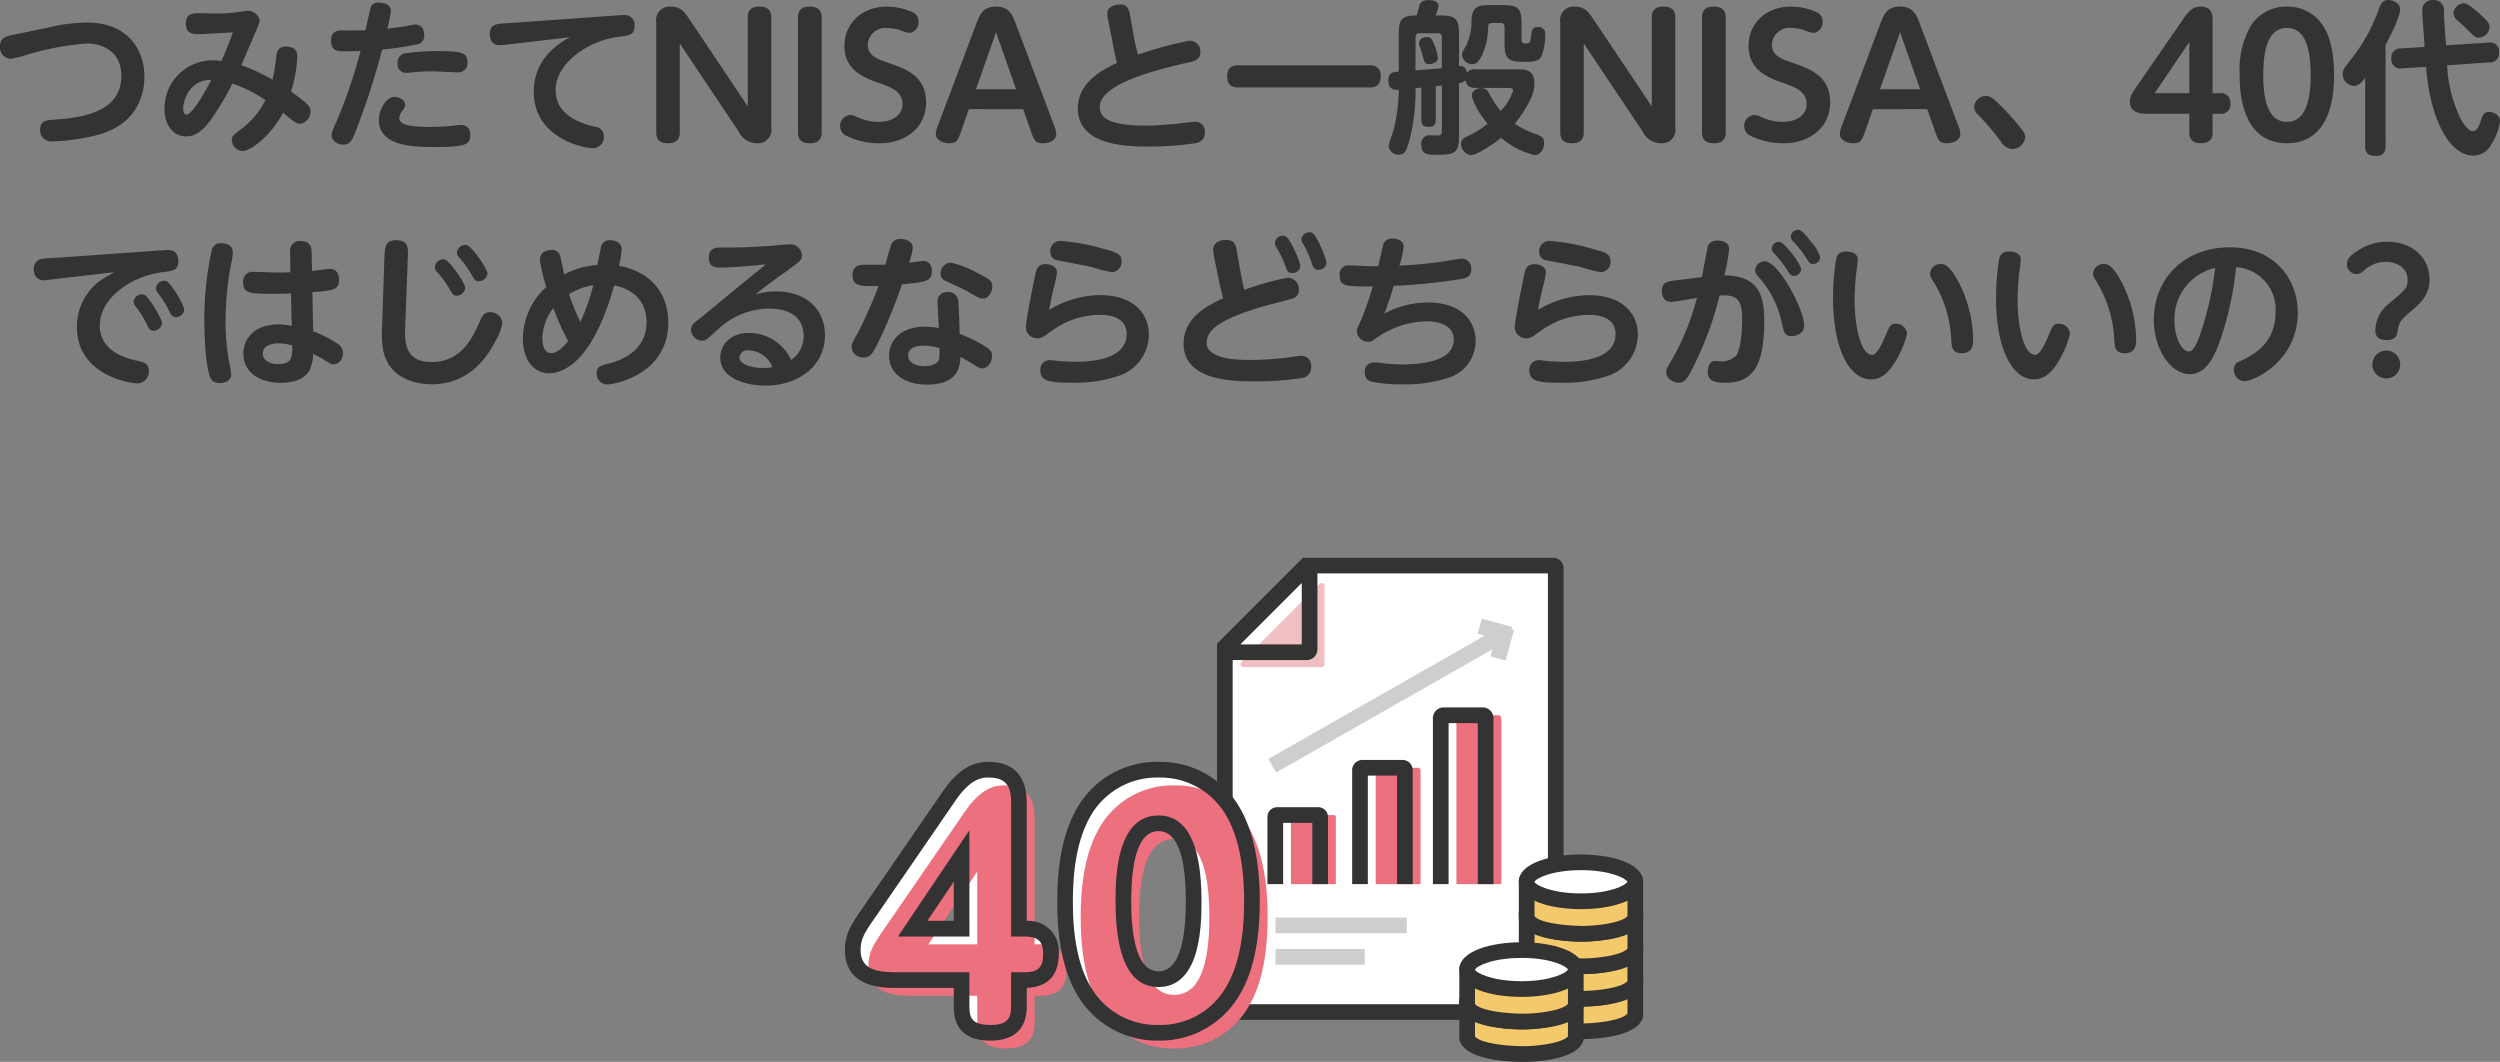 <svg xmlns="http://www.w3.org/2000/svg" xmlns:xlink="http://www.w3.org/1999/xlink" width="318.885" height="135.448" viewBox="0 0 318.885 135.448">
  <rect x="0" y="0" width="318.885" height="135.448" fill="#808080" stroke="none"/>
  <defs>
    <clipPath id="clip-path">
      <rect id="長方形_142303" data-name="長方形 142303" width="101.813" height="64.305" transform="translate(0 0)" fill="none"/>
    </clipPath>
  </defs>
  <g id="グループ_42429" data-name="グループ 42429" transform="translate(-353.82 -1052.554)">
    <g id="グループ_42426" data-name="グループ 42426" transform="translate(461.594 1123.696)">
      <g id="グループ_42425" data-name="グループ 42425" clip-path="url(#clip-path)">
        <path id="パス_49185" data-name="パス 49185" d="M58.842,1,48.461,11.381V57.613a.332.332,0,0,0,.332.332H90.336a.332.332,0,0,0,.331-.332V1.332A.332.332,0,0,0,90.336,1Z" fill="#fff"/>
        <path id="パス_49186" data-name="パス 49186" d="M90.336,58.944H48.793a1.333,1.333,0,0,1-1.332-1.332V10.966L58.428,0H90.336a1.332,1.332,0,0,1,1.331,1.331V57.612a1.333,1.333,0,0,1-1.331,1.332m-40.875-2H89.667V2H59.256l-9.8,9.794Z" fill="#333"/>
        <path id="パス_49187" data-name="パス 49187" d="M61.181,3.6v9.965a.378.378,0,0,1-.378.378H50.838a.375.375,0,0,1-.265-.64l9.968-9.968a.375.375,0,0,1,.64.265" fill="#f0bfc2"/>
        <path id="パス_49188" data-name="パス 49188" d="M58.893,13.054H48.928a1.375,1.375,0,0,1-.972-2.347L57.924.739a1.374,1.374,0,0,1,2.347.972v9.965a1.379,1.379,0,0,1-1.378,1.378m-8.456-2h7.834V3.22Z" fill="#333"/>
        <path id="パス_49189" data-name="パス 49189" d="M100.812,58.386a.2.2,0,0,1-.029.108c-.03.048-.217.316-.241.342-1.368,1.505-6.251,1.56-6.251,1.56s-5.565.062-7.06-1.558c-.024-.026-.216-.3-.246-.346a.208.208,0,0,1-.03-.109v-4.7a.2.2,0,0,1,.288-.189,15.3,15.3,0,0,0,13.277,0,.2.2,0,0,1,.292.185Z" fill="#f3c96b"/>
        <path id="パス_49190" data-name="パス 49190" d="M94.1,61.4c-1.36,0-5.985-.132-7.6-1.88-.035-.038-.317-.427-.36-.5a1.191,1.191,0,0,1-.181-.638v-4.7a1.2,1.2,0,0,1,1.723-1.089,14.3,14.3,0,0,0,12.408,0,1.2,1.2,0,0,1,1.725,1.086v4.705a1.206,1.206,0,0,1-.172.624c-.051.081-.323.461-.357.5-1.582,1.74-6.092,1.878-6.98,1.888H94.1m-6.139-3.261c.022.032.043.061.056.078.775.836,4.134,1.195,6.269,1.182,1.847-.022,4.782-.419,5.522-1.232l.009-.018V54.893a16.53,16.53,0,0,1-11.856,0ZM86.81,54.4l0,0,0,0" fill="#333"/>
        <path id="パス_49191" data-name="パス 49191" d="M100.812,53.766c0,1.373-3.1,2.486-6.928,2.486s-6.929-1.113-6.929-2.486,3.1-2.486,6.929-2.486,6.928,1.113,6.928,2.486" fill="#fff"/>
        <path id="パス_49192" data-name="パス 49192" d="M93.884,57.253c-3.819,0-7.929-1.091-7.929-3.486s4.11-3.486,7.929-3.486,7.928,1.091,7.928,3.486-4.11,3.486-7.928,3.486m0-4.972c-3.8,0-5.807,1.09-5.931,1.5.124.378,2.136,1.468,5.931,1.468,3.74,0,5.748-1.059,5.924-1.486-.176-.427-2.183-1.486-5.924-1.486" fill="#333"/>
        <path id="パス_49193" data-name="パス 49193" d="M100.812,54.243a.2.2,0,0,1-.029.108c-.03.048-.217.316-.241.342-1.368,1.505-6.251,1.56-6.251,1.56s-5.565.062-7.06-1.558c-.024-.026-.216-.3-.246-.346a.208.208,0,0,1-.03-.109v-4.7a.2.2,0,0,1,.288-.189,15.3,15.3,0,0,0,13.277,0,.2.2,0,0,1,.292.185Z" fill="#f3c96b"/>
        <path id="パス_49194" data-name="パス 49194" d="M94.1,57.254c-1.36,0-5.985-.132-7.6-1.88-.035-.038-.317-.427-.36-.5a1.191,1.191,0,0,1-.181-.638v-4.7a1.2,1.2,0,0,1,1.723-1.089,14.3,14.3,0,0,0,12.408,0,1.2,1.2,0,0,1,1.725,1.086v4.705a1.206,1.206,0,0,1-.172.624c-.051.081-.323.461-.357.5-1.582,1.74-6.092,1.878-6.98,1.888H94.1m-6.139-3.261c.022.032.043.061.056.078.775.835,4.134,1.189,6.269,1.182,1.847-.022,4.782-.419,5.522-1.232L99.812,54V50.75a16.53,16.53,0,0,1-11.856,0Zm-1.146-3.74,0,0,0,0" fill="#333"/>
        <path id="パス_49195" data-name="パス 49195" d="M100.812,49.623c0,1.373-3.1,2.486-6.928,2.486S86.955,51,86.955,49.623s3.1-2.486,6.929-2.486,6.928,1.113,6.928,2.486" fill="#fff"/>
        <path id="パス_49196" data-name="パス 49196" d="M93.884,53.109c-3.819,0-7.929-1.091-7.929-3.486s4.11-3.486,7.929-3.486,7.928,1.091,7.928,3.486-4.11,3.486-7.928,3.486m0-4.972c-3.8,0-5.807,1.09-5.931,1.5.124.378,2.136,1.468,5.931,1.468,3.74,0,5.748-1.058,5.924-1.486-.175-.427-2.183-1.486-5.924-1.486" fill="#333"/>
        <path id="パス_49197" data-name="パス 49197" d="M100.812,50.1a.2.2,0,0,1-.029.108c-.03.048-.217.316-.241.342-1.368,1.505-6.251,1.56-6.251,1.56s-5.565.062-7.06-1.558c-.024-.026-.216-.3-.246-.346a.208.208,0,0,1-.03-.109V45.4a.2.2,0,0,1,.288-.189,15.3,15.3,0,0,0,13.277,0,.2.2,0,0,1,.292.185Z" fill="#f3c96b"/>
        <path id="パス_49198" data-name="パス 49198" d="M94.1,53.11c-1.36,0-5.985-.132-7.6-1.88-.035-.038-.317-.427-.36-.5a1.191,1.191,0,0,1-.181-.638V45.4a1.2,1.2,0,0,1,1.723-1.089,14.3,14.3,0,0,0,12.408,0,1.2,1.2,0,0,1,1.725,1.086v4.7a1.212,1.212,0,0,1-.176.63c-.044.072-.319.454-.353.492-1.582,1.74-6.092,1.878-6.98,1.888H94.1m-6.139-3.261c.022.032.043.061.056.078.775.836,4.134,1.2,6.269,1.182,1.847-.022,4.782-.419,5.522-1.232l.009-.018V46.606a16.525,16.525,0,0,1-11.856,0Zm-1.146-3.74,0,0,0,0" fill="#333"/>
        <path id="パス_49199" data-name="パス 49199" d="M100.812,45.48c0,1.373-3.1,2.486-6.928,2.486s-6.929-1.113-6.929-2.486,3.1-2.486,6.929-2.486,6.928,1.113,6.928,2.486" fill="#fff"/>
        <path id="パス_49200" data-name="パス 49200" d="M93.884,48.966c-3.819,0-7.929-1.091-7.929-3.486s4.11-3.486,7.929-3.486,7.928,1.091,7.928,3.486-4.11,3.486-7.928,3.486m0-4.972c-3.8,0-5.807,1.09-5.931,1.5.124.378,2.135,1.468,5.931,1.468,3.741,0,5.749-1.059,5.924-1.486-.176-.427-2.184-1.486-5.924-1.486" fill="#333"/>
        <path id="パス_49201" data-name="パス 49201" d="M100.812,45.957a.2.2,0,0,1-.029.108c-.03.048-.217.316-.241.342-1.368,1.5-6.251,1.56-6.251,1.56s-5.565.062-7.06-1.558c-.024-.026-.216-.3-.246-.346a.208.208,0,0,1-.03-.109v-4.7a.2.2,0,0,1,.288-.189,15.3,15.3,0,0,0,13.277,0,.2.2,0,0,1,.292.185Z" fill="#f3c96b"/>
        <path id="パス_49202" data-name="パス 49202" d="M94.1,48.967c-1.36,0-5.985-.132-7.6-1.88-.041-.044-.318-.428-.36-.5a1.191,1.191,0,0,1-.181-.638v-4.7a1.2,1.2,0,0,1,1.723-1.089,14.3,14.3,0,0,0,12.408,0,1.2,1.2,0,0,1,1.725,1.086v4.705a1.212,1.212,0,0,1-.176.63c-.045.073-.325.461-.359.5-1.576,1.733-6.086,1.871-6.974,1.881H94.1m-6.139-3.261c.023.033.044.062.057.079.774.834,4.133,1.192,6.268,1.181,1.847-.022,4.782-.419,5.522-1.233l.009-.017V42.463a16.525,16.525,0,0,1-11.856,0Zm-1.146-3.74,0,0,0,0" fill="#333"/>
        <path id="パス_49203" data-name="パス 49203" d="M100.812,41.337c0,1.373-3.1,2.486-6.928,2.486s-6.929-1.113-6.929-2.486,3.1-2.486,6.929-2.486,6.928,1.113,6.928,2.486" fill="#fff"/>
        <path id="パス_49204" data-name="パス 49204" d="M93.884,44.823c-3.819,0-7.929-1.091-7.929-3.486s4.11-3.486,7.929-3.486,7.928,1.091,7.928,3.486-4.11,3.486-7.928,3.486m0-4.972c-3.8,0-5.807,1.09-5.931,1.5.124.378,2.136,1.468,5.931,1.468,3.741,0,5.748-1.059,5.924-1.486-.176-.427-2.184-1.486-5.924-1.486" fill="#333"/>
        <path id="パス_49205" data-name="パス 49205" d="M93.226,61.295a.2.2,0,0,1-.029.108c-.03.048-.217.316-.241.342-1.368,1.505-6.251,1.56-6.251,1.56s-5.565.062-7.06-1.558c-.024-.026-.216-.3-.246-.346a.208.208,0,0,1-.03-.109v-4.7a.2.2,0,0,1,.288-.189,15.3,15.3,0,0,0,13.277,0,.2.2,0,0,1,.292.185Z" fill="#f3c96b"/>
        <path id="パス_49206" data-name="パス 49206" d="M86.509,64.305c-1.36,0-5.985-.132-7.6-1.88-.035-.037-.319-.429-.362-.5a1.2,1.2,0,0,1-.179-.633v-4.7a1.2,1.2,0,0,1,.563-1.023,1.193,1.193,0,0,1,1.157-.067,14.306,14.306,0,0,0,12.411,0,1.2,1.2,0,0,1,1.726,1.086v4.706a1.206,1.206,0,0,1-.176.629c-.048.077-.325.462-.36.5-1.576,1.733-6.086,1.871-6.974,1.881h-.207m-6.14-3.26.056.077c.776.836,4.142,1.2,6.269,1.182,1.847-.022,4.782-.419,5.522-1.232l.01-.017V57.8a16.522,16.522,0,0,1-11.857,0Z" fill="#333"/>
        <path id="パス_49207" data-name="パス 49207" d="M93.226,56.675c0,1.373-3.1,2.486-6.928,2.486s-6.929-1.113-6.929-2.486,3.1-2.486,6.929-2.486,6.928,1.113,6.928,2.486" fill="#fff"/>
        <path id="パス_49208" data-name="パス 49208" d="M86.3,60.162c-3.818,0-7.928-1.091-7.928-3.486S82.48,53.19,86.3,53.19s7.928,1.091,7.928,3.486-4.11,3.486-7.928,3.486m0-4.972c-3.795,0-5.807,1.09-5.93,1.5.123.378,2.135,1.468,5.93,1.468,3.741,0,5.749-1.059,5.924-1.486-.175-.427-2.183-1.486-5.924-1.486" fill="#333"/>
        <path id="パス_49209" data-name="パス 49209" d="M93.226,57.152a.2.2,0,0,1-.029.108c-.03.048-.217.316-.241.342-1.368,1.5-6.251,1.56-6.251,1.56s-5.565.062-7.06-1.558c-.024-.026-.216-.3-.246-.346a.208.208,0,0,1-.03-.109v-4.7a.2.2,0,0,1,.288-.189,15.3,15.3,0,0,0,13.277,0,.2.2,0,0,1,.292.185Z" fill="#f3c96b"/>
        <path id="パス_49210" data-name="パス 49210" d="M86.509,60.162c-1.36,0-5.985-.132-7.6-1.88-.035-.037-.319-.429-.362-.5a1.2,1.2,0,0,1-.179-.633v-4.7a1.2,1.2,0,0,1,1.72-1.09,14.306,14.306,0,0,0,12.411,0,1.2,1.2,0,0,1,1.726,1.086v4.706a1.206,1.206,0,0,1-.176.629c-.048.077-.325.462-.36.5-1.576,1.733-6.086,1.872-6.974,1.881h-.207m-6.14-3.26.056.077c.776.836,4.142,1.195,6.269,1.182,1.847-.022,4.782-.419,5.522-1.232l.01-.017V53.658a16.528,16.528,0,0,1-11.857,0Z" fill="#333"/>
        <path id="パス_49211" data-name="パス 49211" d="M93.226,52.532c0,1.373-3.1,2.486-6.928,2.486s-6.929-1.113-6.929-2.486,3.1-2.486,6.929-2.486,6.928,1.113,6.928,2.486" fill="#fff"/>
        <path id="パス_49212" data-name="パス 49212" d="M86.3,56.018c-3.818,0-7.928-1.091-7.928-3.486s4.11-3.486,7.928-3.486,7.928,1.091,7.928,3.486-4.11,3.486-7.928,3.486m0-4.972c-3.795,0-5.807,1.09-5.93,1.5.123.378,2.135,1.468,5.93,1.468,3.741,0,5.749-1.059,5.924-1.486-.175-.427-2.183-1.486-5.924-1.486" fill="#333"/>
        <path id="パス_49213" data-name="パス 49213" d="M56.892,41.63V33.042a.249.249,0,0,1,.271-.22h5.182a.249.249,0,0,1,.271.22V41.63" fill="#ed707f"/>
        <path id="パス_49214" data-name="パス 49214" d="M61.616,41.63h-2V33.822H55.892V41.63h-2V33.042a1.247,1.247,0,0,1,1.271-1.22h5.182a1.247,1.247,0,0,1,1.271,1.22Z" fill="#333"/>
        <path id="パス_49215" data-name="パス 49215" d="M67.7,41.63V27.163c0-.2.121-.371.271-.371h5.182c.15,0,.271.166.271.371V41.63" fill="#ed707f"/>
        <path id="パス_49216" data-name="パス 49216" d="M72.426,41.63h-2V27.793H66.7V41.63h-2V27.163a1.309,1.309,0,0,1,1.271-1.37h5.182a1.309,1.309,0,0,1,1.271,1.37Z" fill="#333"/>
        <path id="パス_49217" data-name="パス 49217" d="M78,41.63v-21c0-.3.121-.538.271-.538h5.182c.15,0,.271.241.271.538v21" fill="#ed707f"/>
        <path id="パス_49218" data-name="パス 49218" d="M82.724,41.63h-2V21.093H77V41.63H75v-21a1.392,1.392,0,0,1,1.271-1.538h5.182a1.392,1.392,0,0,1,1.271,1.538Z" fill="#333"/>
        <rect id="長方形_142298" data-name="長方形 142298" width="11.389" height="2" transform="translate(54.917 49.91)" fill="#cecece"/>
        <rect id="長方形_142299" data-name="長方形 142299" width="16.749" height="2" transform="translate(54.916 45.89)" fill="#cecece"/>
        <rect id="長方形_142300" data-name="長方形 142300" width="33.615" height="2.001" transform="translate(54.012 25.658) rotate(-29.667)" fill="#cecece"/>
        <rect id="長方形_142301" data-name="長方形 142301" width="4.02" height="2" transform="translate(82.348 12.582) rotate(-74.665)" fill="#cecece"/>
        <rect id="長方形_142302" data-name="長方形 142302" width="2" height="4.019" transform="matrix(0.264, -0.964, 0.964, 0.264, 80.704, 9.694)" fill="#cecece"/>
        <path id="パス_49219" data-name="パス 49219" d="M22.876,47.314c1.319,0,3.4.28,3.4,3.239,0,2.36-1.16,3.32-3.4,3.32H22.2v3.319c0,1.72-.56,3.4-3.6,3.4-2.719,0-3.719-1.079-3.719-3.4V53.873H6.519c-1.64,0-5.519,0-5.519-3.84,0-1.8.719-2.839,2.2-4.959l10.038-14.6c2.2-3.24,4-3.44,5.079-3.44,3.88,0,3.88,3.16,3.88,4.239V47.314Zm-8,0V38.035L8.638,47.314Z" fill="#fff"/>
        <path id="パス_49220" data-name="パス 49220" d="M30.679,55.552c-2.479-3.88-2.6-9.359-2.6-11.758,0-5.719,1.079-9.318,2.679-11.838A10.754,10.754,0,0,1,40,27.037a10.709,10.709,0,0,1,9.238,4.919c2.44,3.839,2.679,9.038,2.679,11.838,0,5.079-.839,8.958-2.639,11.8a10.677,10.677,0,0,1-9.278,5,10.714,10.714,0,0,1-9.319-5.039m13.8-11.758c0-5.839-1.16-9.918-4.479-9.918-3.56,0-4.479,4.639-4.479,9.958,0,5.719,1.119,9.918,4.479,9.918,3.519,0,4.479-4.559,4.479-9.958" fill="#fff"/>
        <path id="パス_49221" data-name="パス 49221" d="M24.876,49.314c1.319,0,3.4.28,3.4,3.239,0,2.36-1.16,3.32-3.4,3.32H24.2v3.319c0,1.72-.56,3.4-3.6,3.4-2.719,0-3.719-1.079-3.719-3.4V55.873H8.519c-1.64,0-5.519,0-5.519-3.84,0-1.8.719-2.839,2.2-4.959l10.038-14.6c2.2-3.24,4-3.44,5.079-3.44,3.88,0,3.88,3.16,3.88,4.239V49.314Zm-8,0V40.035l-6.239,9.279Z" fill="#ed707f"/>
        <path id="パス_49222" data-name="パス 49222" d="M32.679,57.552c-2.479-3.88-2.6-9.359-2.6-11.758,0-5.719,1.079-9.318,2.679-11.838A10.754,10.754,0,0,1,42,29.037a10.709,10.709,0,0,1,9.238,4.919c2.44,3.839,2.679,9.038,2.679,11.838,0,5.079-.839,8.958-2.639,11.8a10.677,10.677,0,0,1-9.278,5,10.714,10.714,0,0,1-9.319-5.039m13.8-11.758c0-5.839-1.16-9.918-4.479-9.918-3.56,0-4.479,4.639-4.479,9.958,0,5.719,1.119,9.918,4.479,9.918,3.519,0,4.479-4.559,4.479-9.958" fill="#ed707f"/>
        <path id="パス_49223" data-name="パス 49223" d="M18.6,61.591c-3.176,0-4.72-1.439-4.72-4.4V54.873H6.519c-1.612,0-6.519,0-6.519-4.84C0,47.911.845,46.7,2.379,44.5L12.414,29.91c2.331-3.432,4.379-3.873,5.9-3.873,2.226,0,4.879.909,4.879,5.239V46.32a3.862,3.862,0,0,1,4.079,4.233c0,1.911-.718,4.178-4.079,4.313v2.326c0,3.636-2.5,4.4-4.6,4.4m-.28-33.554c-.719,0-2.214,0-4.252,3L4.023,45.641C2.591,47.692,2,48.54,2,50.033c0,2.357,1.807,2.84,4.519,2.84h9.358v4.319c0,1.625.407,2.4,2.72,2.4,2.174,0,2.6-.88,2.6-2.4V52.873h1.68c1.771,0,2.4-.607,2.4-2.32,0-1.632-.65-2.239-2.4-2.239H21.2V31.276c0-1.944-.49-3.239-2.879-3.239m-2.44,20.277H6.761l9.116-13.558Zm-5.361-2h3.361v-5Z" fill="#333"/>
        <path id="パス_49224" data-name="パス 49224" d="M40,61.591a11.768,11.768,0,0,1-10.159-5.5l0,0c-2.757-4.314-2.757-10.322-2.757-12.3,0-5.322.928-9.369,2.835-12.374A11.728,11.728,0,0,1,40,26.037,11.666,11.666,0,0,1,50.08,31.42c1.881,2.961,2.835,7.124,2.835,12.374,0,5.332-.914,9.367-2.8,12.333A11.718,11.718,0,0,1,40,61.591M31.52,55.012A9.679,9.679,0,0,0,40,59.591a9.624,9.624,0,0,0,8.438-4.541c1.667-2.63,2.48-6.314,2.48-11.256,0-4.864-.849-8.666-2.523-11.3A9.7,9.7,0,0,0,40,28.037,9.756,9.756,0,0,0,31.6,32.5c-1.695,2.669-2.521,6.366-2.521,11.3,0,1.83,0,7.4,2.441,11.218M40,54.753c-3.636,0-5.479-3.673-5.479-10.919,0-2.71,0-10.958,5.479-10.958,3.636,0,5.479,3.673,5.479,10.918,0,2.711,0,10.959-5.479,10.959m0-19.877c-2.309,0-3.479,3.014-3.479,8.958,0,4.069.6,8.919,3.479,8.919,2.309,0,3.479-3.014,3.479-8.959,0-5.918-1.17-8.918-3.479-8.918" fill="#333"/>
      </g>
    </g>
    <path id="パス_49225" data-name="パス 49225" d="M-157.668-13.461c-1.155.231-1.512.672-1.512,1.428a1.453,1.453,0,0,0,1.365,1.6,15.476,15.476,0,0,0,2.1-.525,35.19,35.19,0,0,1,7.623-1.428c2.205,0,4.389,1.2,4.389,4.095,0,4.053-3.7,5.313-8.421,5.607-1.176.084-1.932.126-1.932,1.3A1.413,1.413,0,0,0-152.46.1,25.921,25.921,0,0,0-146.6-.756c5.166-1.47,5.838-5.418,5.838-7.434,0-3.171-1.911-6.867-7.35-6.867a22.217,22.217,0,0,0-5.082.672Zm33.243,5.691a25.612,25.612,0,0,0-3.969-1.848c2.1-4.914,2.352-5.46,2.352-5.691a1.569,1.569,0,0,0-1.512-1.26c-.168,0-1.008.147-1.2.168a21.131,21.131,0,0,1-2.94.189c-.273,0-1.638-.042-1.953-.042-.861,0-1.827,0-1.827,1.344,0,1.323.966,1.323,1.638,1.323.756,0,2.772-.105,4.368-.231-.672,1.89-1.155,2.94-1.47,3.675a7.2,7.2,0,0,0-1.134-.1,6.153,6.153,0,0,0-6.132,6.2c0,2.037,1.113,3.507,2.751,3.507,1.554,0,2.583-1.176,3.906-3.213a36.1,36.1,0,0,0,2.016-3.528,18.266,18.266,0,0,1,4.2,2.1,10.035,10.035,0,0,1-3.045,3.675c-1.134.861-1.239.966-1.239,1.47a1.474,1.474,0,0,0,1.407,1.365c.924,0,3.549-1.848,5.124-4.893,1.554,1.281,1.722,1.407,2.205,1.407a1.552,1.552,0,0,0,1.3-1.6c0-.462-.168-.693-.714-1.155a19.25,19.25,0,0,0-1.764-1.344,17.792,17.792,0,0,0,.8-4.452c0-.5-.147-1.3-1.47-1.3-.84,0-1.134.525-1.218,1.218A19.437,19.437,0,0,1-124.425-7.77Zm-7.812.042c-.693,1.344-2.394,4.41-3.15,4.41-.4,0-.42-.567-.42-.735C-135.807-5.586-134.61-7.854-132.237-7.728Zm21.8-3.885a41.67,41.67,0,0,0,4.305-.63,1.116,1.116,0,0,0,1.071-1.2c0-.714-.336-1.365-1.2-1.365-.168,0-1.008.189-1.2.231-.315.042-1.428.21-2.31.294a14.289,14.289,0,0,0,.441-2.247c0-.882-.945-1.071-1.512-1.071a1.027,1.027,0,0,0-1.029.525c-.063.126-.609,2.6-.693,3-.777.021-2.016.021-3.024.021-.735,0-1.365.231-1.365,1.344,0,1.323.9,1.323,1.827,1.323.525,0,1.3-.021,1.932-.042a63.5,63.5,0,0,1-3.024,8.9c-.588,1.344-.651,1.512-.651,1.806,0,1.008,1.071,1.239,1.491,1.239.9,0,1.134-.546,1.806-2.331A92.946,92.946,0,0,0-110.439-11.613Zm-.42,8.967c0,3.465,4.662,3.465,7.14,3.465C-99.75.819-99.2.5-99.2-.714A1.136,1.136,0,0,0-100.338-2c-.042,0-1.239.1-1.344.126-.693.063-1.6.126-2.688.126-3.108,0-3.885-.441-3.885-1.134a1.7,1.7,0,0,1,.336-.84c.315-.441.42-.567.42-.84,0-.567-.672-1.008-1.344-1.008C-110.019-5.565-110.859-3.8-110.859-2.646Zm2.394-7.2a1.059,1.059,0,0,0,1.071,1.2,7.319,7.319,0,0,0,.819-.063c.63-.063,1.554-.126,2.52-.126.462,0,2.688.126,3.192.126a1.167,1.167,0,0,0,1.3-1.323c0-1.155-.672-1.386-3.8-1.386a30.439,30.439,0,0,0-3.906.252A1.206,1.206,0,0,0-108.465-9.849Zm21.987-3.339c-3.192,1.7-4.62,4.1-4.62,6.972C-91.1-.357-84.8.966-83.58.966A1.4,1.4,0,0,0-82.152-.5a1.2,1.2,0,0,0-1.113-1.26c-2.709-.63-5.04-1.911-5.04-4.683,0-3.549,4.389-6.4,8.085-6.8,1.281-.147,1.974-.231,1.974-1.386a1.235,1.235,0,0,0-1.344-1.386c-.063,0-.378,0-.819.042l-12.915.924c-.315.021-1.785.1-2.121.147-.714.105-1.26.336-1.26,1.281,0,.9.441,1.449,1.134,1.449.294,0,1.008-.063,1.323-.105Zm22.68,8.82-7.5-11.193c-.567-.84-1.071-1.533-2.31-1.533a1.744,1.744,0,0,0-1.869,2.037V-1.05c0,1.113.693,1.386,1.512,1.386,1.47,0,1.491-1.029,1.491-1.386V-12.39l7.5,11.214A2.583,2.583,0,0,0-62.664.336,1.716,1.716,0,0,0-60.8-1.68V-15.687c0-1.134-.693-1.407-1.533-1.407-1.449,0-1.47,1.029-1.47,1.407Zm6.4,3.3c0,1.155.714,1.407,1.533,1.407.987,0,1.491-.462,1.491-1.407V-15.687c0-1.134-.714-1.407-1.533-1.407-.987,0-1.491.441-1.491,1.407Zm6.678-2.205a1.391,1.391,0,0,0-1.3,1.449,1.344,1.344,0,0,0,.861,1.239,9.321,9.321,0,0,0,4.095.924c3.57,0,6.006-2.142,6.006-5.229,0-3.381-2.625-4.284-4.893-5.061-1.386-.483-2.541-.882-2.541-2.289a2.245,2.245,0,0,1,2.52-2.121,4.856,4.856,0,0,1,1.806.357,4.98,4.98,0,0,0,.966.273,1.343,1.343,0,0,0,1.176-1.428,1.217,1.217,0,0,0-.63-1.155,7.883,7.883,0,0,0-3.381-.777c-3.381,0-5.439,2.31-5.439,5,0,3.192,2.646,4.116,4.431,4.746,1.47.525,2.982,1.05,2.982,2.688,0,1.449-1.344,2.268-3.108,2.268a6.511,6.511,0,0,1-2.709-.63A2.334,2.334,0,0,0-50.715-3.276Zm22.05-.735,1.008,2.877c.357,1.008.525,1.47,1.491,1.47.651,0,1.722-.294,1.722-1.218a3.339,3.339,0,0,0-.336-1.2l-4.872-12.936c-.378-.987-.777-2.079-2.457-2.079-1.722,0-2.1,1.05-2.5,2.079L-39.48-2.079a3.737,3.737,0,0,0-.336,1.2c0,.924,1.113,1.218,1.7,1.218.987,0,1.155-.441,1.512-1.47L-35.6-4.011Zm-6.027-2.541,2.562-7.266,2.562,7.266Zm19.635-9.576c-.084-.462-.273-1.239-1.176-1.239-.63,0-1.7.21-1.7,1.176a2.4,2.4,0,0,0,.063.588l.693,3.549c.147.777.273,1.323.483,2.142-1.68.777-5,2.415-5,5.775,0,4.6,5.691,4.893,8.988,4.893A38.448,38.448,0,0,0-6.51.294,1.283,1.283,0,0,0-5.5-1.05,1.2,1.2,0,0,0-6.783-2.394c-.378,0-2.037.21-2.373.252-1.176.1-2.667.231-3.906.231-5.229,0-5.838-1.3-5.838-2.352,0-2.877,6.573-4.62,11.151-5.67.945-.21,1.68-.378,1.68-1.365a1.363,1.363,0,0,0-1.386-1.449,47.738,47.738,0,0,0-6.573,1.785c-.168-.651-.378-1.512-.42-1.722ZM-1.3-9.6c-.651,0-1.344.231-1.344,1.428,0,1.26.84,1.386,1.344,1.386H15.582c.735,0,1.344-.294,1.344-1.428A1.211,1.211,0,0,0,15.582-9.6Zm23.415,6.93c0,.315.021.924.924.924.882,0,.924-.567.924-.924V-6.951c.357-.042.4-.042.777-.084V-1.26c0,.441-.084.609-.588.609-.147,0-.735-.021-.861-.021A1.039,1.039,0,0,0,22.113.483c0,1.323.819,1.323,1.953,1.323,2.142,0,2.856-.105,2.856-2.352V-7.329a1.263,1.263,0,0,0,.84-.4c.063.588.336,1.008,1.26,1.008h4.284c.252,0,.525.084.525.378A7.475,7.475,0,0,1,32.256-3.78a10.842,10.842,0,0,1-1.512-2.289,1.036,1.036,0,0,0-.966-.63c-.525,0-1.218.336-1.218.9,0,.231.252,1.47,2,3.654A11.058,11.058,0,0,1,28.014-.567c-.525.252-.819.441-.819.966a1.435,1.435,0,0,0,1.281,1.449c.693,0,2.835-1.386,3.822-2.205a10.251,10.251,0,0,0,4.263,2.205c.84,0,1.218-.924,1.218-1.554,0-.672-.4-.882-.945-1.092a11.691,11.691,0,0,1-2.793-1.344,18.069,18.069,0,0,0,1.953-3.024,4.7,4.7,0,0,0,.546-2.142c0-1.764-1.239-1.785-2.142-1.785H29.022a1.192,1.192,0,0,0-1.092.441c-.147-.819-.525-.861-1.008-.861v-4.095c0-1.911-.42-2.352-2.352-2.352h-.63a4.88,4.88,0,0,0,.357-1.218c0-.735-1.029-.735-1.281-.735-.21,0-.945,0-1.134.651-.084.294-.294,1.092-.378,1.3-1.89,0-2.268.5-2.268,2.352V-8.8c-.672.042-1.323.084-1.323,1.113,0,1.3.9,1.218,1.323,1.2a21.743,21.743,0,0,1-.609,4.935c-.084.357-.672,1.932-.672,2.268a1.2,1.2,0,0,0,1.281,1.071c.84,0,.966-.462,1.449-2.142a25.818,25.818,0,0,0,.693-6.321l.735-.084Zm-.735-10.521a.445.445,0,0,1,.5-.5h2.352a.445.445,0,0,1,.5.5V-9.24c-.8.084-1.134.1-3.36.294Zm1.512-.021c-.8,0-1.071.483-1.071.8a2.136,2.136,0,0,0,.168.588,7.689,7.689,0,0,1,.273.924c.231.84.294,1.155.861,1.155.294,0,1.113-.189,1.113-.819a6.78,6.78,0,0,0-.5-1.743C23.52-12.831,23.373-13.209,22.89-13.209ZM34.9-14.931c0-1.974-.462-2.352-2.352-2.352H30.933c-1.386,0-2.331.084-2.415,1.869a7.155,7.155,0,0,1-.609,3.15c-.546.966-.609,1.071-.609,1.323a1.331,1.331,0,0,0,1.344,1.2c.357,0,.609-.105,1.092-.9a8.666,8.666,0,0,0,.9-3.864c.042-.462.231-.5.651-.5h.945a.445.445,0,0,1,.5.5v2.079c0,2.037.483,2.373,2.478,2.373,1.113,0,1.827,0,2.226-.693a7.513,7.513,0,0,0,.483-2.751.863.863,0,0,0-.966-.987c-.714,0-.756.42-.861,1.323-.084.693-.231.777-.63.777-.525,0-.567-.189-.567-.588ZM51.513-4.368l-7.5-11.193c-.567-.84-1.071-1.533-2.31-1.533a1.744,1.744,0,0,0-1.869,2.037V-1.05c0,1.113.693,1.386,1.512,1.386,1.47,0,1.491-1.029,1.491-1.386V-12.39l7.5,11.214A2.583,2.583,0,0,0,52.647.336,1.716,1.716,0,0,0,54.516-1.68V-15.687c0-1.134-.693-1.407-1.533-1.407-1.449,0-1.47,1.029-1.47,1.407Zm6.405,3.3c0,1.155.714,1.407,1.533,1.407.987,0,1.491-.462,1.491-1.407V-15.687c0-1.134-.714-1.407-1.533-1.407-.987,0-1.491.441-1.491,1.407ZM64.6-3.276a1.391,1.391,0,0,0-1.3,1.449,1.344,1.344,0,0,0,.861,1.239,9.321,9.321,0,0,0,4.1.924c3.57,0,6.006-2.142,6.006-5.229,0-3.381-2.625-4.284-4.893-5.061-1.386-.483-2.541-.882-2.541-2.289a2.245,2.245,0,0,1,2.52-2.121,4.856,4.856,0,0,1,1.806.357,4.98,4.98,0,0,0,.966.273,1.343,1.343,0,0,0,1.176-1.428,1.217,1.217,0,0,0-.63-1.155,7.883,7.883,0,0,0-3.381-.777c-3.381,0-5.439,2.31-5.439,5,0,3.192,2.646,4.116,4.431,4.746,1.47.525,2.982,1.05,2.982,2.688,0,1.449-1.344,2.268-3.108,2.268a6.511,6.511,0,0,1-2.709-.63A2.334,2.334,0,0,0,64.6-3.276Zm22.05-.735,1.008,2.877c.357,1.008.525,1.47,1.491,1.47.651,0,1.722-.294,1.722-1.218a3.339,3.339,0,0,0-.336-1.2L85.659-15.015c-.378-.987-.777-2.079-2.457-2.079-1.722,0-2.1,1.05-2.5,2.079L75.831-2.079a3.737,3.737,0,0,0-.336,1.2c0,.924,1.113,1.218,1.7,1.218.987,0,1.155-.441,1.512-1.47l1.008-2.877ZM80.619-6.552l2.562-7.266,2.562,7.266ZM99.141-.441a1.447,1.447,0,0,0-.315-.84,32.866,32.866,0,0,0-3.108-3.465c-.8-.777-1.113-.945-1.575-.945a1.51,1.51,0,0,0-1.512,1.365,1.333,1.333,0,0,0,.462.987A32.093,32.093,0,0,1,96.054.126a1.77,1.77,0,0,0,1.428.945A1.666,1.666,0,0,0,99.141-.441Zm23.9-5.607v-9.24c0-.651,0-1.806-1.554-1.806-.735,0-1.323.336-2.079,1.428l-5.964,8.652c-.693.987-.945,1.365-.945,2.079,0,1.512,1.6,1.512,2.352,1.512h5.229v2.394c0,.9.462,1.365,1.512,1.365,1.407,0,1.449-.987,1.449-1.386V-3.423h.924a1.175,1.175,0,0,0,1.344-1.323,1.177,1.177,0,0,0-1.344-1.3Zm-2.961-6.531v6.531h-4.431ZM132.531.336c6.006,0,6.006-7.14,6.006-8.715,0-1.323-.084-4.2-1.365-6.216a5.379,5.379,0,0,0-4.641-2.5,5.358,5.358,0,0,0-4.62,2.457A11.342,11.342,0,0,0,126.5-8.379C126.5-6.846,126.5.336,132.531.336Zm0-2.73c-2.247,0-3.024-2.415-3.024-5.985,0-3.339.672-6.006,3.024-5.985,2.205,0,3.024,2.352,3.024,5.985C135.555-5.019,134.862-2.394,132.531-2.394ZM145.11-12.2c1.008-1.932,1.848-3.7,1.848-4.515,0-.945-1.071-1.218-1.491-1.218-.714,0-.924.4-1.26,1.26a21.392,21.392,0,0,1-3.276,6.006c-1.176,1.512-1.3,1.68-1.3,2.2a1.544,1.544,0,0,0,1.428,1.491c.651,0,1.029-.5,1.449-1.05V.672c0,.987.441,1.281,1.407,1.281,1.05,0,1.2-.735,1.2-1.281Zm10-5.313a1.384,1.384,0,0,0-1.344,1.3,1.394,1.394,0,0,0,.546.924c.651.567.84.735,1.365,1.26.756.756.882.9,1.344.9a1.47,1.47,0,0,0,1.365-1.386c0-.546-.714-1.155-1.386-1.743C155.736-17.367,155.4-17.514,155.106-17.514Zm-2.289,5.355c-.042-.609-.273-3.591-.273-4.263a1.3,1.3,0,0,0-1.365-1.512,1.283,1.283,0,0,0-1.386,1.449c0,.651.252,3.8.294,4.536l-3.024.189a1.147,1.147,0,0,0-1.218,1.26,1.146,1.146,0,0,0,1.365,1.281l3.066-.189c.378,5.649,2.562,11.319,6.069,11.319A2.491,2.491,0,0,0,158.466.693a7.583,7.583,0,0,0,1.239-3.15c0-.84-.861-1.2-1.407-1.2-.693,0-.819.462-1.113,1.323-.063.21-.378,1.134-.924,1.134-.693,0-1.47-1.407-1.533-1.512A17.1,17.1,0,0,1,152.964-9.6l5.4-.378a1.148,1.148,0,0,0,1.218-1.26,1.143,1.143,0,0,0-1.386-1.26Zm-297.423,28.95c-.252.147-1.491.819-1.743,1.029a7.285,7.285,0,0,0-3.024,5.964c0,6.111,6.72,7.182,7.707,7.182a1.506,1.506,0,0,0,1.47-1.6c0-.945-.63-1.092-1.386-1.26-1.344-.294-4.872-1.113-4.872-4.536,0-3.528,4.116-6.342,8.064-6.8,1.3-.147,1.953-.231,1.953-1.386,0-1.428-1.05-1.428-1.386-1.428-.273,0-.735.042-.819.042l-12.642.9c-.336.021-2.079.105-2.457.168a1.252,1.252,0,0,0-1.134,1.3c0,.588.189,1.449,1.323,1.449a7.264,7.264,0,0,0,.756-.084Zm3.759,2.835a.788.788,0,0,0-.21-.021,1.043,1.043,0,0,0-1.071.924,1.083,1.083,0,0,0,.252.63,13.948,13.948,0,0,1,1.386,2.2c.273.567.42.882.924.882a1.068,1.068,0,0,0,1.05-.966C-138.516,22.755-140.217,19.836-140.847,19.626Zm2.835-1.722a1.053,1.053,0,0,0-1.281.9,1.083,1.083,0,0,0,.252.63,13.391,13.391,0,0,1,1.386,2.2c.273.567.42.882.924.882a1.054,1.054,0,0,0,1.05-.966C-135.681,21.033-137.361,18.114-138.012,17.9Zm18.669,1.428c2.667-.21,3.4-.273,3.4-1.6,0-.294-.063-1.365-1.176-1.365-.147,0-1.911.21-2.268.252l-.042-2.394c-.021-.714-.252-1.407-1.365-1.407a1.238,1.238,0,0,0-1.386,1.428l.042,2.541c-.441.021-.882.042-1.806.042-.4,0-2.373-.084-2.835-.084a1.207,1.207,0,0,0-1.386,1.365c0,1.428.9,1.428,4.032,1.428.882,0,1.491-.021,2.058-.042l.105,4.158a6.812,6.812,0,0,0-1.659-.21c-3.444,0-4.515,2.142-4.515,3.738,0,2.352,2.079,3.717,4.767,3.717.714,0,2.856-.1,3.675-1.6a5.268,5.268,0,0,0,.462-2.1c.168.1.945.483,1.113.588,1.092.672,1.218.756,1.512.756a1.351,1.351,0,0,0,1.176-1.428,1.362,1.362,0,0,0-.672-1.2,16.008,16.008,0,0,0-3.129-1.6Zm-2.562,6.8c0,1.449,0,2.373-1.785,2.373-1.176,0-1.974-.525-1.974-1.344,0-.924.987-1.3,1.974-1.3A6.022,6.022,0,0,1-121.9,26.136Zm-11.214-3.444c0,.714,0,5.607.756,7.518.147.378.462.714,1.26.714.42,0,1.407-.189,1.407-1.071a6.591,6.591,0,0,0-.189-1.26,27.541,27.541,0,0,1-.525-5.523,39.024,39.024,0,0,1,.819-7.917,6.207,6.207,0,0,0,.1-.924c0-.924-.9-1.134-1.407-1.134a1.152,1.152,0,0,0-1.26.8A41.685,41.685,0,0,0-133.119,22.692Zm22.659,1.3a14.245,14.245,0,0,0,.063,2.2c.483,4.053,4.1,4.893,6.216,4.893,4.347,0,6.7-2.688,8.19-5.5a6.249,6.249,0,0,0,.882-2.352,1.518,1.518,0,0,0-1.6-1.344c-.756,0-1.008.567-1.239,1.092-.9,2.058-2.331,5.271-6.195,5.271-3.444,0-3.423-2.667-3.36-4.368l.336-8.967c.042-1.281.1-2.205-1.533-2.205-1.365,0-1.407.987-1.449,2.184Zm7.98-8.841a1.082,1.082,0,0,0-1.239.987.963.963,0,0,0,.315.651,13.2,13.2,0,0,1,1.554,2.142c.315.546.483.861.9.861a1.131,1.131,0,0,0,1.113-1.008C-99.834,18.2-101.808,15.321-102.48,15.153Zm2.835-1.827a1.089,1.089,0,0,0-1.26.966,1.012,1.012,0,0,0,.315.651,13.836,13.836,0,0,1,1.554,2.163c.294.525.483.84.924.84A1.128,1.128,0,0,0-97,16.959C-97,16.35-98.994,13.473-99.645,13.326Zm18.795,5.145c3.675.756,4.137,3.381,4.137,4.662,0,4.1-3.969,5.1-4.977,5.355-.945.252-1.386.357-1.386,1.2a1.361,1.361,0,0,0,1.365,1.428c.462,0,7.77-1.008,7.77-7.959,0-1.89-.714-6.111-6.3-7.182a11.505,11.505,0,0,0,.357-2.121c0-.966-1.071-1.155-1.512-1.155a1.1,1.1,0,0,0-1.113.819c-.021.063-.441,2.184-.483,2.352a10.551,10.551,0,0,0-4.242,1.218c-.063-.378-.4-1.974-.483-2.31a1.026,1.026,0,0,0-1.134-.819c-.084,0-1.47,0-1.47,1.26a21.075,21.075,0,0,0,.819,3.465,8.89,8.89,0,0,0-2.982,6.552c0,3.276,1.848,4.452,3.3,4.452C-87.423,29.685-83.58,28.362-80.85,18.471Zm-2.667-.021a25.263,25.263,0,0,1-1.638,4.683A26.419,26.419,0,0,1-86.6,19.584,8.411,8.411,0,0,1-83.517,18.45Zm-3.192,7.119c-.483.609-1.365,1.554-2.163,1.554-1.05,0-1.134-1.47-1.134-1.953a6.508,6.508,0,0,1,1.407-3.8A30.668,30.668,0,0,0-86.709,25.569Zm25.221-9.786c-3.318,2.709-3.7,3.024-5.166,4.221-.462.378-2.688,2.247-3.213,2.646-.819.63-1.176.9-1.176,1.47a1.446,1.446,0,0,0,1.386,1.407c.462,0,.525-.063,2.016-1.407a9.6,9.6,0,0,1,6.51-2.688c.693,0,4.452,0,4.452,3.486a3.654,3.654,0,0,1-1.6,3.066,5.891,5.891,0,0,0-5.334-3.444c-2.52,0-3.7,1.617-3.7,3.15,0,2.709,3.423,3.57,5.775,3.57,3.906,0,7.581-2.268,7.581-6.468,0-3.108-2.247-5.544-6.2-5.544a8.411,8.411,0,0,0-2.646.378c1.239-1.029,2.541-1.974,3.843-2.9,1.848-1.344,2.058-1.491,2.058-2.016a1.493,1.493,0,0,0-1.7-1.47c-.357,0-2.142.189-2.562.21-2.835.189-3.717.189-6.006.189-.546,0-1.6,0-1.6,1.3,0,1.26.924,1.26,1.47,1.26C-65.814,16.2-63.042,15.951-61.488,15.783Zm.84,13.125a6.77,6.77,0,0,1-1.218.1c-1.6,0-3-.546-3-1.323a.988.988,0,0,1,1.113-.924A3.37,3.37,0,0,1-60.648,28.908Zm21.21-5a11.787,11.787,0,0,0-1.764-.168c-3.108,0-4.578,1.806-4.578,3.717,0,2.331,2.079,3.675,4.809,3.675,2.583,0,4.284-.945,4.284-3.528.168.084.924.462,1.449.8.924.588,1.029.651,1.3.651.861,0,1.3-.9,1.3-1.575,0-.525-.252-.8-.777-1.155a17.847,17.847,0,0,0-3.36-1.659c-.021-.987-.063-2.394-.168-3.99a1.248,1.248,0,0,0-1.407-1.344,1.132,1.132,0,0,0-1.239,1.26C-39.585,21.117-39.459,23.448-39.438,23.91Zm.084,2.562a5.786,5.786,0,0,1-.042,1.386c-.252.9-1.638.924-1.869.924-.735,0-2.079-.273-2.079-1.365,0-.714.588-1.26,1.974-1.26A7.212,7.212,0,0,1-39.354,26.472Zm-4.788-8.127c3.192-.315,3.822-.4,3.822-1.722,0-.693-.357-1.26-1.092-1.26-.273,0-1.533.189-1.827.231a7.338,7.338,0,0,0,.483-1.932c0-.819-.945-1.113-1.575-1.113a1.19,1.19,0,0,0-1.155.672c-.147.294-.63,2.205-.756,2.6-.441.021-2.142.021-2.667.021-.441,0-1.533,0-1.533,1.323,0,1.47,1.05,1.428,3.318,1.386A57.071,57.071,0,0,1-49.77,24.54c-.714,1.239-.777,1.386-.777,1.806a1.442,1.442,0,0,0,1.533,1.323c.84,0,1.155-.588,1.659-1.533A61.392,61.392,0,0,0-44.142,18.345Zm6.3-2.772a1.365,1.365,0,0,0-1.365,1.386,1.046,1.046,0,0,0,.756,1.008c.5.231,1.932.861,2.835,1.365,1.281.735,1.407.819,1.806.819.714,0,1.2-.819,1.2-1.533,0-.756-.483-1.008-1.7-1.617A13.673,13.673,0,0,0-37.842,15.573Zm12.621-1.407a1.052,1.052,0,0,0,.945,1.113c.021.021,3.738.693,4.431.882a22.12,22.12,0,0,0,2.457.63,1.283,1.283,0,0,0,1.26-1.386c0-.966-.735-1.155-1.953-1.491A27.05,27.05,0,0,0-23.835,12.8,1.3,1.3,0,0,0-25.221,14.166Zm-.147,7.434c.1-.546.273-1.47.525-2.541a18.131,18.131,0,0,0,.483-2.226c0-.9-1.008-1.071-1.47-1.071-1.008,0-1.155.672-1.344,1.554-.273,1.26-1.155,5.67-1.155,6.51a1.406,1.406,0,0,0,1.512,1.386c.483,0,.609-.084,1.743-.9a10.454,10.454,0,0,1,6.195-2.079c.609,0,3.4,0,3.4,2.457,0,3.528-5.355,3.528-6.615,3.528-.63,0-1.218-.042-1.7-.063C-24,28.131-25.032,28-25.242,28a1.2,1.2,0,0,0-1.239,1.281c0,1.386,1.071,1.6,4.095,1.6a17.518,17.518,0,0,0,5.859-.861,5.568,5.568,0,0,0,3.885-5.25c0-2.982-2.268-5.061-6.174-5.061A12.774,12.774,0,0,0-25.368,21.6Zm23.94-7.539c-.126-.756-.294-1.386-1.365-1.386-.714,0-1.638.273-1.638,1.26a5.1,5.1,0,0,0,.084.756l.63,3.108c.189.924.441,1.89.546,2.31-1.827.861-5.04,2.394-5.04,5.8,0,4.725,6.237,4.809,9.009,4.809a38.518,38.518,0,0,0,6.174-.441,1.36,1.36,0,0,0,1.092-1.407,1.247,1.247,0,0,0-1.3-1.407c-.126,0-.336.021-1.89.231a39.552,39.552,0,0,1-4.557.294c-1.239,0-5.586,0-5.586-2.184,0-1.344.987-2.793,6.972-4.578.651-.189,3.864-1.029,4.053-1.092a1.085,1.085,0,0,0,.735-1.092A1.465,1.465,0,0,0,5.1,17.484,35.974,35.974,0,0,0-.462,19.038c-.147-.525-.357-1.575-.42-1.89Zm6.195-1.869a.671.671,0,0,0-.315-.042.961.961,0,0,0-1.008.882,1.146,1.146,0,0,0,.189.588,14.071,14.071,0,0,1,1.113,2.31c.231.651.336.966.924.966a.964.964,0,0,0,1.008-.924C6.678,15.531,5.4,12.444,4.767,12.192Zm3.4-.441a.819.819,0,0,0-.336-.042.976.976,0,0,0-1.008.882,1.067,1.067,0,0,0,.189.567,10.565,10.565,0,0,1,1.071,2.331c.21.651.336,1.008.945,1.008a.989.989,0,0,0,.987-.924C10.017,15.09,8.778,12.024,8.169,11.751Zm10.416,6.783a72.02,72.02,0,0,0,8.505-.861c.63-.1,1.386-.252,1.386-1.218a1.225,1.225,0,0,0-1.218-1.386c-.357,0-2.121.315-2.52.378a51.418,51.418,0,0,1-5.418.5,14.061,14.061,0,0,0,.546-2.436c0-1.008-1.365-1.008-1.428-1.008a1.153,1.153,0,0,0-1.176.735c-.021.063-.546,2.352-.651,2.793h-.777c-.42,0-2.478-.105-2.961-.105A1.1,1.1,0,0,0,11.7,17.169c0,1.449.756,1.449,4.221,1.428a37.716,37.716,0,0,1-1.554,4.431c-.441.987-.483,1.092-.483,1.323a1.408,1.408,0,0,0,1.449,1.3c.378,0,.4-.021,1.281-.63a11.455,11.455,0,0,1,6.153-1.974c.462,0,3.486,0,3.486,2.352,0,2.961-4.725,3.15-6.573,3.15a20.966,20.966,0,0,1-2.73-.189,5.188,5.188,0,0,0-.861-.063,1.123,1.123,0,0,0-1.176,1.239,1.169,1.169,0,0,0,.672,1.176,18.277,18.277,0,0,0,4.158.378,17.4,17.4,0,0,0,6.3-1.008,4.908,4.908,0,0,0,3-4.557c0-2.2-1.512-4.872-6.111-4.872a11.59,11.59,0,0,0-5.523,1.407C17.85,20.886,18.249,19.731,18.585,18.534Zm18.564-4.368a1.052,1.052,0,0,0,.945,1.113c.021.021,3.738.693,4.431.882a22.12,22.12,0,0,0,2.457.63,1.283,1.283,0,0,0,1.26-1.386c0-.966-.735-1.155-1.953-1.491A27.05,27.05,0,0,0,38.535,12.8,1.3,1.3,0,0,0,37.149,14.166ZM37,21.6c.1-.546.273-1.47.525-2.541a18.131,18.131,0,0,0,.483-2.226c0-.9-1.008-1.071-1.47-1.071-1.008,0-1.155.672-1.344,1.554-.273,1.26-1.155,5.67-1.155,6.51a1.406,1.406,0,0,0,1.512,1.386c.483,0,.609-.084,1.743-.9a10.454,10.454,0,0,1,6.195-2.079c.609,0,3.4,0,3.4,2.457,0,3.528-5.355,3.528-6.615,3.528-.63,0-1.218-.042-1.7-.063-.21-.021-1.239-.147-1.449-.147a1.2,1.2,0,0,0-1.239,1.281c0,1.386,1.071,1.6,4.1,1.6a17.518,17.518,0,0,0,5.859-.861,5.568,5.568,0,0,0,3.885-5.25c0-2.982-2.268-5.061-6.174-5.061A12.774,12.774,0,0,0,37,21.6Zm17.472-3.759c-.882.1-1.68.21-1.68,1.323,0,.525.21,1.407,1.176,1.407.462,0,2.772-.42,3.3-.5A32.318,32.318,0,0,1,54.2,27.732c-.756,1.3-.84,1.428-.84,1.806,0,.9.966,1.344,1.617,1.344.693,0,1.029-.483,1.722-1.806a43.241,43.241,0,0,0,3.465-9.324c1.953-.084,2.877.252,2.877,2.9,0,.588-.021,3.423-.693,4.683a2.676,2.676,0,0,1-1.911.84c-.1,0-.714-.063-.861-.063-.693,0-.924.777-.924,1.344,0,1.26.924,1.428,2.268,1.428,3.486,0,4.935-2.121,4.935-7.9,0-3.654-.966-5.712-5.082-5.8a25.163,25.163,0,0,0,.609-3.381c0-.735-.735-1.05-1.449-1.05-.9,0-1.155.42-1.26.714-.063.147-.651,3.318-.777,3.948Zm13.377-4.914a.89.89,0,0,0-1.029.861c0,.126,0,.273.273.567a15.246,15.246,0,0,1,1.659,2.1c.315.525.5.8.924.8a.9.9,0,0,0,.882-.861C70.56,15.783,68.5,13.053,67.851,12.927ZM65.94,15.4A1.223,1.223,0,0,0,64.7,16.518c0,.336,0,.336.882,1.407a12.625,12.625,0,0,1,2.562,5.523c.231,1.008.315,1.491,1.239,1.491.525,0,1.554-.315,1.554-1.3C70.938,21.369,67.6,15.4,65.94,15.4Zm4.347-4.011a.9.9,0,0,0-1.029.861c0,.126,0,.273.273.588a13.727,13.727,0,0,1,1.659,2.1c.4.63.5.8.9.8a.906.906,0,0,0,.9-.882,5.269,5.269,0,0,0-1.134-1.911C71.337,12.255,70.728,11.478,70.287,11.394Zm6.048,2.751c-1.134,0-1.26.693-1.365,1.3a33.088,33.088,0,0,0-.336,4.725c0,6.342,2.058,10.29,4.83,10.29,1.554,0,2.562-1.155,3.549-3.045a10.7,10.7,0,0,0,1.05-2.793,1.382,1.382,0,0,0-1.449-1.26c-.672,0-.777.315-1.386,1.743-.4.966-1.029,2.226-1.617,2.226-1.407,0-2.226-3.528-2.226-6.93,0-1.134.084-2.31.168-3.234.042-.315.231-1.68.231-1.974C77.784,14.313,76.839,14.145,76.335,14.145Zm12.012,1.6A1.334,1.334,0,0,0,87,16.938c0,.315.042.378.609,1.323a15.417,15.417,0,0,1,2.1,7.161c.063.9.126,1.7,1.323,1.7,1.47,0,1.47-1.176,1.47-1.785a16.489,16.489,0,0,0-1.659-6.909C89.5,15.741,88.767,15.741,88.347,15.741Zm8.778-1.6c-1.134,0-1.26.693-1.365,1.3a33.088,33.088,0,0,0-.336,4.725c0,6.342,2.058,10.29,4.83,10.29,1.554,0,2.562-1.155,3.549-3.045a10.7,10.7,0,0,0,1.05-2.793,1.382,1.382,0,0,0-1.449-1.26c-.672,0-.777.315-1.386,1.743-.4.966-1.029,2.226-1.617,2.226-1.407,0-2.226-3.528-2.226-6.93,0-1.134.084-2.31.168-3.234.042-.315.231-1.68.231-1.974C98.574,14.313,97.629,14.145,97.125,14.145Zm12.012,1.6a1.334,1.334,0,0,0-1.344,1.2c0,.315.042.378.609,1.323a15.417,15.417,0,0,1,2.1,7.161c.063.9.126,1.7,1.323,1.7,1.47,0,1.47-1.176,1.47-1.785a16.489,16.489,0,0,0-1.659-6.909C110.292,15.741,109.557,15.741,109.137,15.741Zm16.9.4a5.391,5.391,0,0,1,5.04,5.754c0,4.158-3.129,5.607-4.62,6.279a1.031,1.031,0,0,0-.693,1.05,1.412,1.412,0,0,0,1.386,1.47c1.071,0,6.762-2.5,6.762-8.778,0-4.053-2.772-8.3-8.694-8.3-5.5,0-9.66,3.7-9.66,9.282,0,3.78,2.205,6.888,4.536,6.888,1.89,0,2.94-1.68,3.738-3.822A40.549,40.549,0,0,0,126.042,16.14Zm-2.667.105a39.813,39.813,0,0,1-1.953,8.589c-.336.9-.756,2.058-1.407,2.058-.945,0-1.827-1.869-1.827-3.927A6.668,6.668,0,0,1,123.375,16.245Zm16.821-.588a1.243,1.243,0,0,0,1.2,1.365c.42,0,.588-.126,1.113-.588a4.112,4.112,0,0,1,2.646-.966c1.533,0,2.772.861,2.772,2.289,0,1.029-.231,1.239-2.331,3a4.39,4.39,0,0,0-1.785,3.423c0,.546.147,1.26,1.428,1.26,1.155,0,1.3-.588,1.386-1.029.189-1.071.252-1.407,1.6-2.541,1.323-1.113,2.5-2.1,2.5-4.2,0-2.583-2.037-4.767-5.418-4.767a6.52,6.52,0,0,0-3.759,1.155C140.8,14.5,140.2,15.027,140.2,15.657Zm5,11.13a1.775,1.775,0,1,0,1.785,1.785A1.766,1.766,0,0,0,145.194,26.787Z" transform="translate(513 1070.488)" fill="#333"/>
  </g>
</svg>

